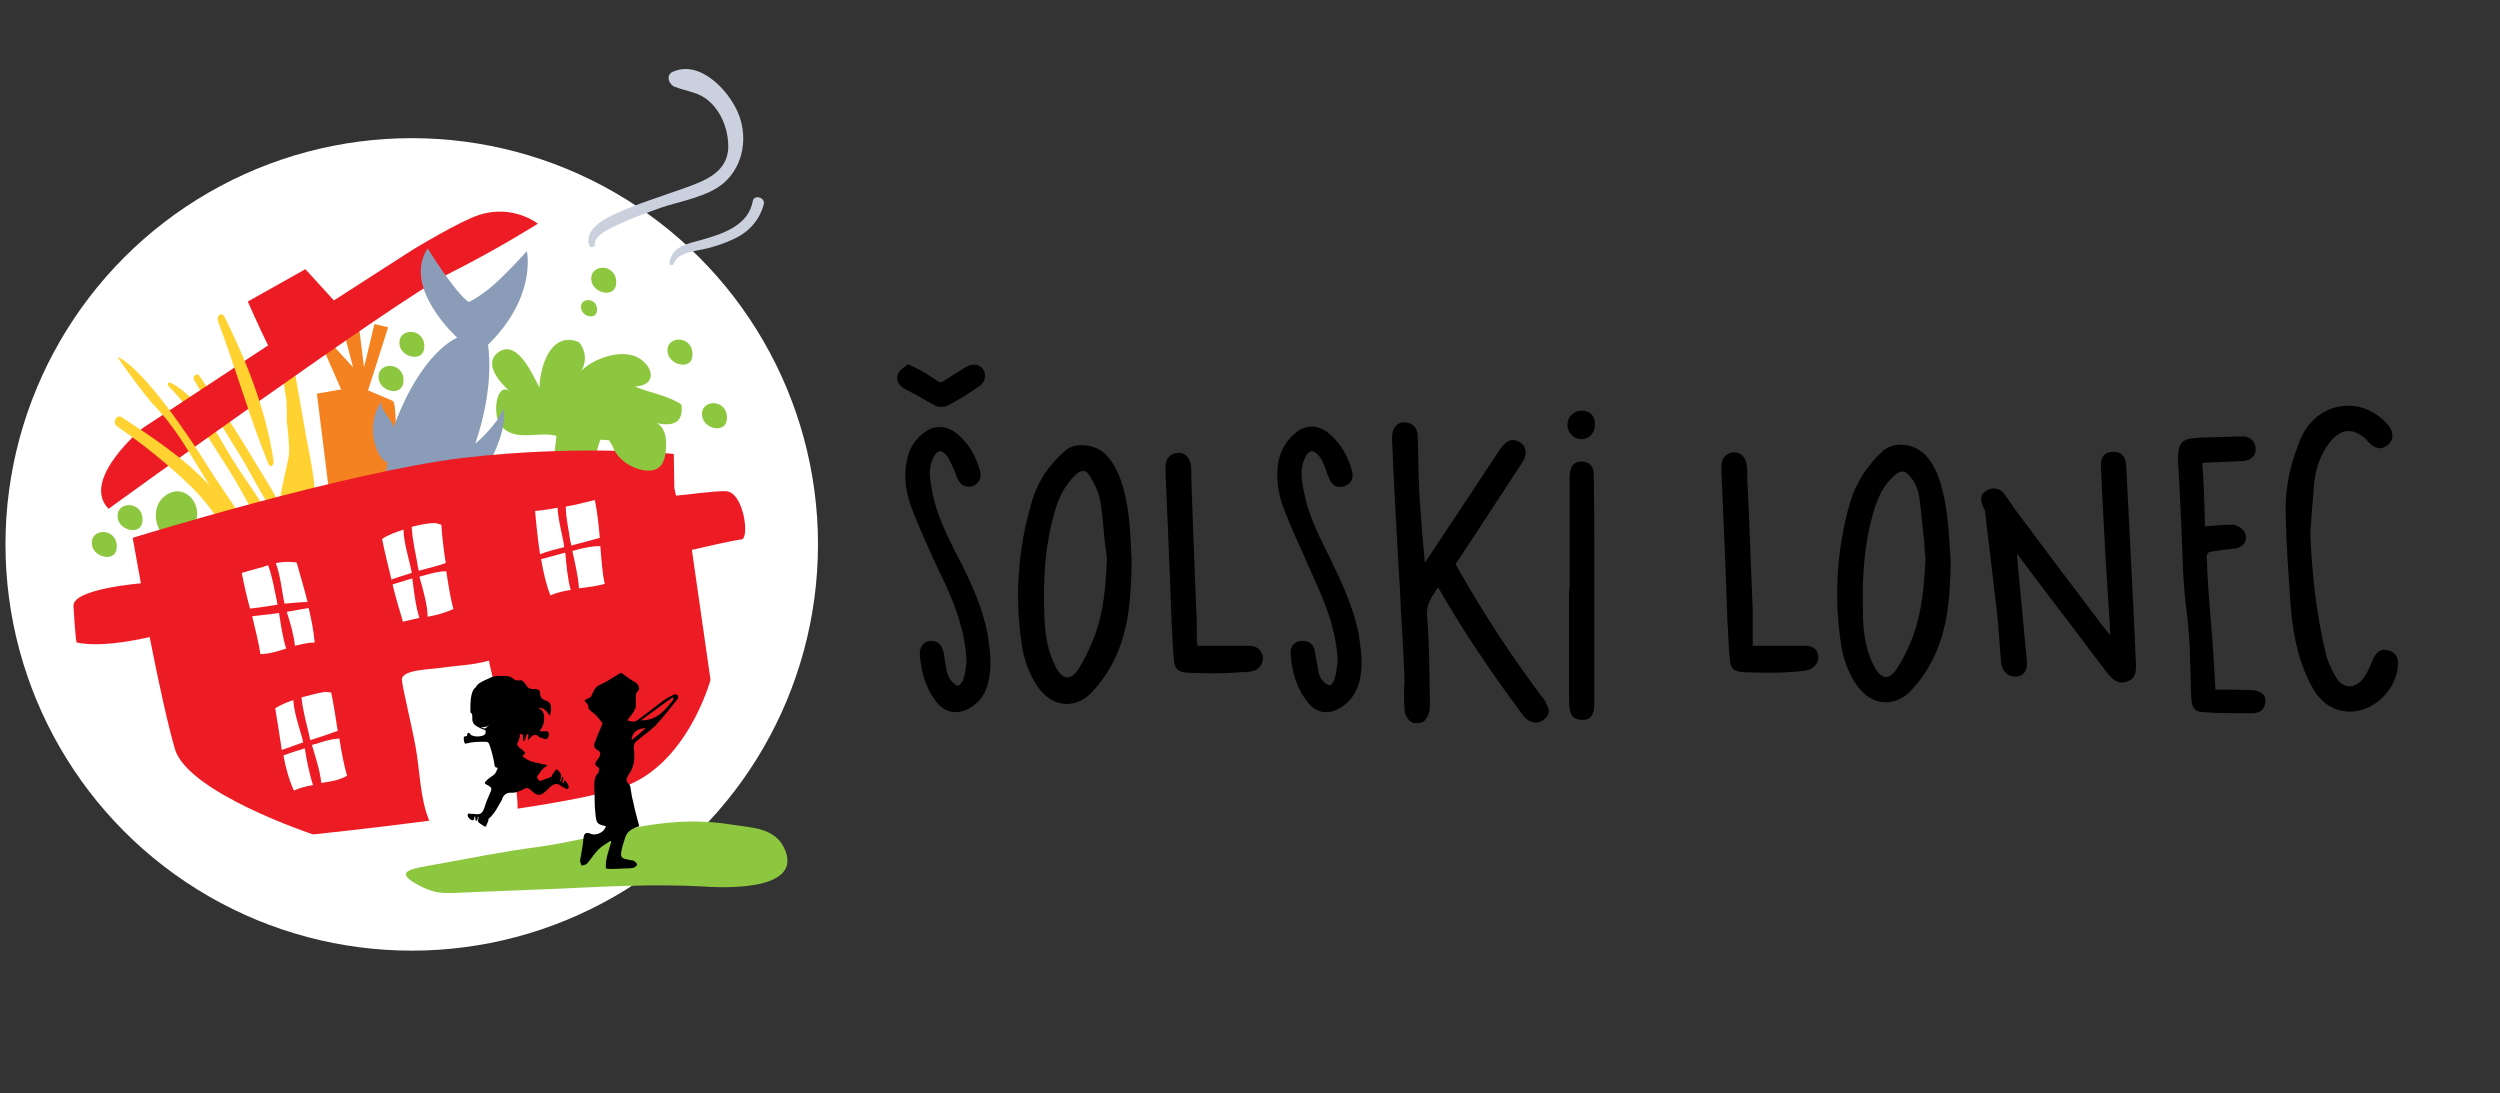 <?xml version="1.0" encoding="utf-8"?>
<!-- Generator: Adobe Illustrator 23.0.3, SVG Export Plug-In . SVG Version: 6.00 Build 0)  -->
<svg version="1.1" id="Layer_1" xmlns="http://www.w3.org/2000/svg" xmlns:xlink="http://www.w3.org/1999/xlink" x="0px" y="0px"
	 viewBox="0 0 456 199.4" style="enable-background:new 0 0 456 199.4;" xml:space="preserve">
<rect x="0" y="0" width="456" height="199.4" fill="#333333" stroke="none"/>
<style type="text/css">
	.st0{fill:#FFFFFF;}
	.st1{fill:#8DC63F;}
	.st2{fill:#F58220;}
	.st3{fill:#FFD131;}
	.st4{fill:#ED1C24;}
	.st5{fill:#8A9CB7;}
	.st6{fill:#CAD0DD;}
	.st7{fill:#FCD037;}
	.st8{fill-rule:evenodd;clip-rule:evenodd;}
</style>
<circle class="st0" cx="75.1" cy="99.3" r="74.1"/>
<g>
	<path class="st1" d="M84.5,162.8c6.6-0.3,10.8-0.4,17.4-0.7c8.4-0.4,17.8-0.9,26.4-0.4c3,0.2,17.7,1,15-6.4
		c-1.6-4.4-6.2-4.3-9.9-4.9c-13.2-2.1-22.4,2.3-35.4,4.1c-6.1,0.8-11.5,1.9-18.7,3.2c-3.8,0.7-7.5,1.1-3.6,3.4
		C79.2,163.1,80.7,163,84.5,162.8"/>
	<path class="st1" d="M124.3,73.8c-2.5-1.7-5.7-2.1-8.5-3.3c4.1-0.2,3.4-3.6,0.7-5.2c-3-1.8-8.4,0.1-10.5,2.4
		c1.1-1.8,0.8-3.9-0.4-5.3c-5.1-2.1-7.1,4.4-7.2,8.3c-1.2-2.2-4.1-9.2-7.7-6.3c-2.4,2,0.3,5.2,2.2,6.9c-2.4-1.6-3.2,4.5-1.5,6.4
		c2.6,3,6.7,0.9,10.1,1.8c-0.1,1.1-1.5,12.8-1.6,12.9c4.6-1.2,6.1-0.6,7.8-4.6c1-2.4,0.8-5.2,1.8-7.6c0.5,0,1.1,0.1,1.6,0.1
		c1.6,3.4,9,7.7,9.3,2c0.2-2.9-0.1-4.4-0.6-5.1C122.5,77.7,124.7,77.4,124.3,73.8"/>
	<path class="st1" d="M21.3,99.6c-0.1-3.5-5.1-3.3-4.5-0.1C17.2,101.8,21.4,102.7,21.3,99.6"/>
	<path class="st1" d="M26,94.7c-0.1-3.5-5.1-3.3-4.5-0.1C21.9,96.9,26.1,97.8,26,94.7"/>
	<path class="st1" d="M33.7,97.5c5.2-3.4,0.4-10.6-3.9-6.8C26.7,93.4,29.2,100.5,33.7,97.5"/>
	<path class="st2" d="M57.8,71.8l4-0.7l3.4-0.7c0,0,5.3,2.2,6.4,2.7c1.2,0.6,0.3,15.3-0.4,18.1c-0.6,2.7-7.7,13.8-9.6,13.9
		c-2,0.1-1.1-11.6-1.1-11.6L57.8,71.8z"/>
	<polygon class="st2" points="58.7,63 63,72.8 66.4,73.5 70.8,59.7 68.3,59.1 66.4,67 64.9,55 61.9,57.4 64.4,67 59.1,61.2 	"/>
	<path class="st3" d="M59.1,100.8c-0.6,1.1-4.1,0.2-5.1,0.8c-1,0.6-4-0.8-4.2-1.3c-0.2-0.5,1-7.6,1.4-9.9c0.3-2.2,1.3-5.9,1.5-7.4
		c0.2-1.5-0.4-6.3-0.4-6.3s0.1-3.8-0.2-4.6c-0.2-0.8-1-8.3-1-8.3l1.9-0.3l2.8,15.9c0,0,1.8,8.9,1.5,9.6C57,89.8,60,99.2,59.1,100.8"
		/>
	<path class="st3" d="M30.7,70.4C35.3,75,38.5,80.7,42,86.1c3.2,5.1,5.8,11.3,9.7,15.7c0.3,0.3,0.9,0,0.7-0.4
		c-1.7-6.2-6.6-12.2-10-17.6c-2.9-4.7-6.1-11.4-11.3-14C30.8,69.6,30.4,70.1,30.7,70.4"/>
	<path class="st3" d="M35.4,69.3c2.5,4.3,5.2,8.6,7.8,12.8c2.9,4.6,5.3,10,8.7,14.2c0.3,0.4,0.9,0.2,0.8-0.3
		c-1.5-4.7-4.7-9.1-7.2-13.4c-2.9-4.8-6-9.4-9.1-14C36,67.9,35,68.6,35.4,69.3"/>
	<path class="st4" d="M87.4,39.2c-3.5,1.1-12.2,6.4-12.2,6.4l-14.3,9.2l-5.2-5.7L45.2,55c0,0,2.1,4.8,3.7,8L26,78.1
		c0,0-11.4,9.4-6.2,14.7c0,0,52.9-38.3,61.9-42.8c9-4.5,16.4-9.2,16.4-9.2S93.6,37.2,87.4,39.2"/>
	<path class="st3" d="M27.7,73.5c4.5,4.6,6.6,8.8,10,14.2c3.2,5.1,5.8,11.3,9.7,15.7c0.3,0.4,0.9,0,0.7-0.4
		c-1.7-6.2-6.6-12.2-10-17.6c-2.9-4.7-11.4-17.7-16.6-20.3c-0.4-0.2,4.6,6.5,4.9,6.8L27.7,73.5z"/>
	<path class="st3" d="M21.4,77.8c4.8,3.3,9.4,7,13.6,11.1c4.3,4.2,6.7,9.1,10.2,13.9c0.4,0.5,1.2,0.3,1.2-0.3
		C46,96.9,41.4,91.9,37.7,88c-4.5-4.7-10-8.3-15.5-11.9C21.2,75.5,20.4,77.1,21.4,77.8"/>
	<path class="st5" d="M91.7,74.3c0.4,1.2-3.6,5.6-5,6.6c3.7-10.9,2.3-18,2.3-18c9-8.8,7.1-17.1,7.1-17.1s-2,2.3-5,5.2
		c-3,2.9-5.6,4.1-5.6,4.1C83,53.4,78,45.3,78,45.3c-4.7,7.2,5.4,16.3,5.4,16.3S76.9,64,71.8,77.9c-0.4-1.6-3-3.7-2.1-4.9
		c-3.5,5-0.7,11.2,1,11.3c-1.6,8.3,4.8,9.2,4.8,9.2c5-3,6.8-0.5,8.9-5.2c1.8-0.4,3.2-1.4,4.2-2.8C90,83.4,92.8,77.3,91.7,74.3"/>
	<path class="st6" d="M122.9,48.1c0.7-2.2,4.3-2.3,6.1-2.8c1.6-0.4,3.1-0.9,4.6-1.6c2.8-1.2,4.9-3.4,5.7-6.4c0.4-1.3-1.8-1.9-2-0.6
		c-0.8,4.5-5.6,6-9.5,7.1c-2.6,0.7-5.3,1.2-5.7,4.2C122.1,48.4,122.8,48.5,122.9,48.1"/>
	<path class="st6" d="M108.5,44.6c-0.1-1.7,2.7-2.9,4-3.5c2.6-1.3,5.3-2.2,8-3.2c3.5-1.2,8.7-2,11.6-4.6c3.6-3.2,4.4-8.6,2.4-13
		c-1.8-4-6.9-9.4-11.8-7.2c-1.3,0.6-0.7,2.3,0.3,2.7c2.5,1,4.5,0.9,6.6,2.9c1.9,1.8,3,4.5,3.2,7.1c0.5,5.5-4,7.1-8.2,8.6
		c-4.2,1.5-8.5,2.8-12.6,4.7c-2.1,1-5.2,2.7-4.6,5.5C107.6,45.3,108.5,45.2,108.5,44.6"/>
	<path class="st7" d="M94.8,61.6C94.8,61.6,94.8,61.5,94.8,61.6C94.8,61.5,94.8,61.6,94.8,61.6"/>
	<path class="st7" d="M93.4,57.7C93.4,57.7,93.4,57.7,93.4,57.7C93.3,57.7,93.3,57.7,93.4,57.7"/>
	<path class="st4" d="M132.4,89.6c-2.1-0.1-7.4,0.7-9.1,0.8l-0.3-1.4l-0.1-6.2c0,0-16.7-1.8-38.3,0.7C63,86.1,24.2,98.1,24.2,98.1
		s0.6,3.4,1.5,8.3c0,0-12.4,1-12.3,4.1c0,0.2,0.4,6.7,0.6,6.7c3.9,0.8,9.3-0.1,13.3-1c1.7,8.7,3.4,16.3,4.6,20.4
		c2.3,8,25.2,15.6,25.2,15.6s9.7-1,21.2-2.5c-1.7-4.1-1.7-9.1-2.5-13.5c-0.7-3.9-2.5-11.2-2.5-12.3c0.1-1.8,5.4-1.8,7.2-2.1
		c3.5-0.5,5.3-0.4,8.7-1.3c-0.2,0.1,5.5,21.7,5.2,27c8-1.2,15.3-2.6,19.1-3.9c11.9-4,16.1-19.6,16.1-19.6l-3.4-23.7
		c1.7-0.4,7.8-1.8,9-1.9C136.8,98.4,135.7,89.7,132.4,89.6 M80.5,95.7c0.1,1.8,0.4,4.4,0.8,7c-1.3,0.5-3.1,0.9-4.9,1.4
		c-0.1-0.4-0.2-0.7-0.2-0.9c-0.3-1.9-1-4.7-1.1-7.1c1.5-0.4,3.1-0.7,4.3-0.7L80.5,95.7z M73.6,96.6c0,2.5,1.3,6.3,1.5,7.9
		c0,0,0,0,0,0c-1.3,0.4-2.6,0.8-3.7,1.2c-0.6-2.6-1.3-5.2-1.7-7.4C70.7,97.6,72.1,97.1,73.6,96.6 M61.6,133.3
		c-1.3,0.5-3.1,1.1-5,1.7c-0.1-0.4-0.2-0.7-0.2-0.9c-0.4-1.8-1.2-4.5-1.4-6.9c1.5-0.4,3-0.8,4.3-1l1.1,0.1
		C60.8,128.1,61.2,130.7,61.6,133.3 M50.2,129.2c0.9-0.6,2.1-1.1,3.3-1.5c0.1,2.5,1.5,6.1,1.8,7.7c0,0,0,0,0,0
		c-1.4,0.5-2.8,1-3.9,1.4C51,134.2,50.6,131.5,50.2,129.2 M57.4,117.2c-1.2,0-2.4,0.3-3.6,0.6c-0.2-2-0.9-4.4-1.5-6.2
		c1.3-0.2,2.7-0.5,4-0.7C56.8,113,57.2,115,57.4,117.2 M54.1,102.6c0.7,2.4,1.4,4.8,2,7.2c-1.2,0-2.7,0.2-4.2,0.3
		c-0.4-1.6-0.7-5.1-1.6-7.4C51.5,102.5,52.6,102.4,54.1,102.6 M46.9,103.7c0.7-0.2,1.4-0.4,2-0.6c0.8,2.1,1.2,4.8,1.6,6.5
		c0,0.2,0.1,0.4,0.1,0.7c-2,0.3-3.8,0.6-5,0.7c-0.6-2.2-1.1-4.4-1.5-6.5L46.9,103.7z M46,112.4c1.2-0.1,2.4-0.3,4.3-0.5
		c0.2,0,0.4-0.1,0.6-0.1c0.3,2,0.7,4.7,1.3,6.5c-1.6,0.5-3.1,1-4.7,1C47.2,117.3,46.6,114.9,46,112.4 M51.7,137.8
		c1.3-0.5,2.6-0.9,3.9-1.3c0.3,2,0.8,4.6,1.5,6.7c-1.2,0.2-2.4,0.5-3.5,1C52.7,142.2,52.1,140,51.7,137.8 M58.6,142.8
		c-0.2-2.1-1.1-4.9-1.7-6.9c0.2-0.1,0.5-0.2,0.7-0.2c1.4-0.5,2.8-0.9,4.3-1c0.4,2.6,0.9,5.1,1.4,6.8
		C61.9,142.3,60.2,142.6,58.6,142.8 M73.5,113.4c-0.6-2-1.3-4.3-1.9-6.8c1.2-0.4,2.4-0.7,3.6-1.1c0.3,2.2,0.6,5.1,1.3,7.2
		C75.7,112.9,74.7,113.1,73.5,113.4 M78,112.5c0-2.1-0.9-5.2-1.5-7.3c0.2-0.1,0.5-0.1,0.7-0.2c1.4-0.4,2.8-0.8,4.2-0.8
		c0.4,2.6,0.8,5.1,1.3,6.9C81.1,111.8,79.6,112.2,78,112.5 M108.5,91.2c0.4,1.9,0.7,4.4,0.9,6.9c-1.3,0.4-3.3,0.9-5.2,1.4
		c-0.1-0.4-0.1-0.7-0.2-0.9c-0.2-1.7-0.8-4.1-0.8-6.2c1.7-0.3,3.3-0.7,4.5-1L108.5,91.2z M101.7,92.6c0.1,2.5,1.1,5.7,1.2,7.2
		c0,0,0,0,0,0c-1.6,0.4-3.2,0.8-4.4,1.3c-0.4-2.7-0.7-5.5-0.9-7.9C98.8,93.1,100.2,92.9,101.7,92.6 M98.7,102
		c1.4-0.4,2.9-0.8,4.4-1.2c0.2,2,0.4,4.7,1,6.8c-1.3,0.2-2.6,0.5-3.7,1C99.6,106.6,99.1,104.3,98.7,102 M105.6,107.3
		c-0.1-2.1-0.8-4.9-1.2-6.8c0.2-0.1,0.5-0.1,0.7-0.2c1.5-0.4,3-0.7,4.4-0.7c0.2,2.6,0.4,5.1,0.8,6.9
		C108.9,106.9,107.3,107.1,105.6,107.3"/>
	<path class="st3" d="M39.8,58.7c3.2,8.5,5.8,17.7,9.2,26c0.3,0.7,1,0.2,0.9-0.6c-1.4-9.5-5.1-18.6-9-26.4
		C40.3,56.8,39.4,57.7,39.8,58.7"/>
	<path class="st1" d="M108.9,56.4c-0.1-2.3-3.3-2.1-2.9-0.1C106.3,57.9,109,58.4,108.9,56.4"/>
	<path class="st1" d="M112.4,51.4c-0.1-3.5-5.1-3.3-4.5-0.1C108.3,53.6,112.5,54.5,112.4,51.4"/>
	<path class="st1" d="M126.3,64.5c-0.1-3.5-5.1-3.3-4.5-0.1C122.3,66.8,126.5,67.6,126.3,64.5"/>
	<path class="st1" d="M132.6,76.1c-0.1-3.5-5.1-3.3-4.5-0.1C128.5,78.4,132.7,79.2,132.6,76.1"/>
	<path class="st1" d="M73.6,69.3c-0.1-3.5-5.1-3.3-4.5-0.1C69.5,71.6,73.7,72.4,73.6,69.3"/>
	<path class="st1" d="M77.4,63.1c-0.1-3.5-5.1-3.3-4.5-0.1C73.3,65.3,77.5,66.2,77.4,63.1"/>
	<path class="st1" d="M117.6,85.8c2.7,0.3,3.8-1.1,3.9-4.5c0.1-3.7-1.7-4.6-4.2-4.8c-2.1-0.2-6.1-1.1-5.9,3.2
		C111.6,83.5,115.2,85.5,117.6,85.8"/>
	<path class="st8" d="M86.4,131.6c0.2,0.2,0.8,0.4,0.9-0.1c0-0.1-0.3,0.1-0.4,0.1c-0.5-0.1-0.7-0.4-0.5-0.9c0.2-0.3,0.1-0.5-0.2-0.6
		c-0.1,0-0.2-0.2-0.3-0.2c0.4,0.5,0.2,1,0.3,1.5c0.2,0.5,0.5,0.9,1,1.2c0.2,0.1,0.5,0.3,0.8,0.4c0.3,0.1,0.6,0.1,0.6,0.5
		c0,0.3-0.2,0.6-0.6,0.7c-0.7,0.2-1.4,0.2-2-0.1c-0.1,0-0.2-0.2-0.3-0.3c-0.1-0.1-0.2-0.2-0.3-0.1c-0.1,0-0.2,0.2-0.2,0.3
		c0.1,0.2-0.1,0.3-0.3,0.3c-0.2,0-0.4,0.1-0.3,0.4c0,0.2,0,0.5,0.1,0.7c0.1,0.3,0.2,0.3,0.4,0.2c1.1-0.3,2.2-0.3,3.4-0.3
		c0.5,0,0.6,0.1,0.8,0.6c0.4,1.2,0.7,2.3,0.9,3.6c0,0.2,0.1,0.5,0.4,0.5c0.2,0,0.2,0.2,0.1,0.3c-0.1,0.3-0.2,0.5-0.4,0.8
		c-0.2,0.2-0.4,0.4-0.6,0.5c-0.3,0.2-0.6,0.4-0.9,0.7c-0.5,0.5-0.5,0.6,0.1,0.9c0.1,0,0.2,0.1,0.2,0.1c0.6,0.4,0.6,0.5,0.4,1.1
		c-0.4,0.9-0.8,1.8-1.1,2.8c0,0.1-0.1,0.2-0.1,0.3c-0.4,0.9-0.7,1.1-1.6,1c-0.4-0.1-0.8,0-1.1-0.1c-0.2-0.1-0.3,0.1-0.3,0.3
		c0,0.4,0.6,1,1,0.9c0.1,0,0.1-0.1,0.2-0.2c0-0.1,0-0.3,0.1-0.5c0.2,0.2,0.1,0.3,0.1,0.5c0,0.1,0,0.3,0.2,0.3c0.2,0,0.1-0.2,0.2-0.3
		c0.1-0.2,0-0.4,0.1-0.5c0.1,0.2,0.1,0.4,0,0.6c-0.1,0.3,0,0.4,0.2,0.6c0.3,0.2,0.6,0.4,0.9,0.6c0.2,0.1,0.4,0.1,0.4-0.1
		c0.1-0.4,0.4-0.7,0.4-1.1c0-0.1,0-0.2,0.1-0.2c1.1-1,1.7-2.3,2.4-3.5c0,0,0,0,0-0.1c0.3-0.8,0.9-1.2,1.8-1.1c0.6,0,1.2-0.2,1.8-0.5
		c0.2-0.1,0.4-0.2,0.6-0.3c0.3-0.1,0.6-0.1,0.9,0.2c0.2,0.2,0.4,0.4,0.7,0.6c0.6,0.5,1.2,0.5,1.8,0c0.4-0.3,0.8-0.7,1.2-1.1
		c0.7-0.6,1.3-0.7,2-0.1c0.3,0.2,0.6,0.3,0.9,0.5c0.2,0.1,0.3,0,0.4-0.2c0.1-0.2,0-0.4-0.1-0.6c-0.1-0.2-0.2-0.4-0.4-0.6
		c-0.1-0.2-0.2-0.2-0.3,0c0,0.2-0.1,0.3-0.3,0.4c-0.1-0.2,0.1-0.4,0.1-0.5c0-0.2,0.1-0.4,0-0.6c0-0.1-0.1-0.1-0.1-0.1
		c-0.1,0-0.1,0.1-0.1,0.2c-0.1,0.2-0.1,0.5-0.4,0.7c0-0.3,0.1-0.4,0.2-0.6c0.1-0.4,0.1-0.7-0.1-1c-0.2-0.2-0.3-0.4-0.4-0.5
		c-0.2-0.2-0.4-0.2-0.5,0c-0.2,0.4-0.6,0.7-0.7,1.1c0,0.1-0.2,0.2-0.3,0.2c-0.5,0.2-1.1,0.4-1.6,0.6c-0.2,0.1-0.4,0-0.5-0.2
		c-0.1-0.2-0.3-0.3-0.2-0.6c0.5-0.7,0.9-1.4,1.7-1.9c0,0,0.1-0.1,0.2-0.1c-0.5-0.2-0.9-0.2-1.3-0.3c-0.8-0.2-1.7-0.3-2.5-0.8
		c-0.2-0.1-0.4-0.3-0.6-0.4c-0.2-0.2-0.2-0.3,0-0.4c0.4-0.4,0.4-0.4-0.1-0.8c-0.3-0.3-0.7-0.5-0.9-0.8c-0.2-0.2-0.2-0.4-0.1-0.6
		c0.2-0.3,0.3-0.7,0.4-1.1c0-0.1,0-0.2,0-0.3c0-0.2,0.1-0.2,0.3-0.2c0.2,0,0.3,0.1,0.3,0.3c0,0.2,0,0.5,0,0.7c0,0.1,0,0.2,0.1,0.3
		c0.1,0,0.2-0.1,0.2-0.2c0.1-0.2,0.2-0.4,0.2-0.6c0.1-0.2,0.1-0.3,0.2-0.4c0-0.1,0.1-0.1,0.2-0.1c0.1,0,0,0.1,0.1,0.2
		c0,0.2-0.1,0.4-0.1,0.6c0,0.1-0.1,0.2,0,0.2c0.1,0.1,0.2,0,0.2-0.1c0.1-0.1,0.3-0.3,0.4-0.4c0.3-0.4,0.9-0.5,1.3-0.1
		c0.2,0.2,0.4,0.3,0.7,0.3c0.1,0,0.1,0.1,0.2,0.1c0.3,0.2,0.6,0.2,0.8-0.1c0.1-0.1,0.2-0.3,0.2-0.4c0.1-0.6-0.1-0.9-0.7-0.8
		c-0.2,0-0.5,0-0.7,0c-0.2,0-0.3-0.1-0.1-0.3c0.2-0.3,0.4-0.6,0.5-1c0.2-0.6,0.2-1.2,0.1-1.8c-0.1-0.4-0.3-0.8-0.7-1
		c-0.1,0-0.2-0.1-0.2-0.2c0.7-0.1,1.4,0.5,2,1.5c0.1-0.6,0.3-1.1,0.2-1.7c0-0.4-0.2-0.7-0.5-0.9c-0.1-0.1-0.3-0.2-0.4-0.2
		c-0.7-0.2-1.1-0.6-1.1-1.4c0-0.5-0.2-0.6-0.7-0.7c-0.2,0-0.4-0.1-0.5,0c-0.6,0-1-0.2-1.3-0.7c-0.1-0.2-0.2-0.3-0.4-0.5
		c-0.2-0.3-0.5-0.5-0.9-0.4c-0.5,0.1-0.9-0.1-1.2-0.4c-0.4-0.3-0.8-0.4-1.3-0.4c-0.5,0-1,0-1.5,0c-0.3,0-0.7,0.1-1,0.2
		c-0.6,0.3-1.2,0.5-1.9,0.9c-0.6,0.3-1.1,0.8-1.2,1.5c0,0.1,0,0.3,0,0.4c0,0.2,0.1,0.2,0.2,0.2c0.5,0,1.3,0.5,1.5,1
		c0.1,0.3,0.2,0.4,0.5,0.6c0.4,0.3,0.6,0.6,0.6,1.1c0,0.5,0.2,1.1,0.2,1.6c0,0.5-0.2,1.1-0.5,1.5c-0.4,0.4-0.5,0.7-1,0.5
		C87.6,132.6,86.7,132.1,86.4,131.6"/>
	<path class="st8" d="M87.6,128.3c0-0.1,0.1-0.3-0.2-0.4c-0.2,0-0.5,0-0.7,0.1c-0.1,0.1-0.1,0.3,0,0.4c0.1,0.2,0.2,0.4,0.2,0.6
		c0,0.1,0,0.2,0.1,0.2c0.1,0,0.2,0,0.2-0.1C87.6,128.9,87.6,128.6,87.6,128.3"/>
	<path class="st8" d="M85.8,129.3c0,0.2,0,0.4,0,0.6c0.1,0.2,0.3,0.2,0.4,0.4c0.1,0.3,0,0.9,0,1.2c0.2,1.4,2.9,1.6,3.4,0.2
		c0.6-1.8,0-5.2-1.9-6.1c-0.5-0.2-0.9-0.3-1.2,0C85.8,126.5,85.8,128.3,85.8,129.3"/>
	<path class="st8" d="M108.8,125.3c0.6-0.5,1.4-0.7,2-1.1c1-0.6,1.9-1.2,2.5-1.5c1,0.7,1.7,1.3,2.5,1.7c0.7,0.4,1,1.2,0.6,1.6
		c-0.2,0.2-0.4,0.5-0.4,0.8c-0.1,0.8,0.1,1.7-0.1,2.4c-0.3,0.8-1,1.5-1.5,2.2c1.4,0.4,1.4,0.3,2.5-0.5c1.4-1.1,2.8-2.1,4.2-3.2
		c0.6-0.4,1.2-0.7,1.8-1c0.2-0.1,0.6,0,0.7,0.1c0.1,0.1,0.1,0.5,0,0.7c-1.3,1.6-2.6,3.3-4,4.8c-1.1,1.1-2.5,2-3.6,3
		c-0.3,0.2-0.4,0.8-0.4,1.1c0.2,1.6,0.2,3.2-0.8,4.7c-0.4,0.6-0.9,1.3,0,2c0.2,0.2,0.2,0.8,0.3,1.2c0.1,0.7,0.2,1.3,0.4,2
		c0.3,1.5,0.7,2.9,1.1,4.4c-1.3,0.4-2.3,1-2.6,2.2c-0.2,0.7-0.5,1.4-0.6,2.1c-0.3,1.3-0.1,1.6,1.2,1.8c0.3,0.1,0.7,0.1,1,0.2
		c0.3,0.2,0.6,0.5,0.6,0.7c0,0.2-0.4,0.5-0.7,0.6c-0.5,0.1-1,0.1-1.4,0.1c-0.7,0-1.4,0.1-2.2,0.1c-0.5,0-0.9,0-1.4-0.1
		c0-0.5,0-1.1,0.1-1.6c0.2-1.1,0.6-2.2,0.9-3.3c-0.1-0.1-0.2-0.1-0.2-0.1c-0.7,0.5-1.5,0.9-2.1,1.5c-0.8,0.8-1.4,1.8-2.1,2.6
		c-0.2,0.2-0.6,0.3-1,0.4c-0.1-0.3-0.3-0.6-0.3-0.9c0.2-1.3,0.5-2.6,0.6-3.9c0.1-1.1,0.4-1.4,1.4-1c1.1,0.4,2.5-0.4,2.7-1.4
		c-1.6-0.4-1.7-0.4-1.9-2.3c-0.2-1.6-0.1-3.3-0.2-4.9c0-0.9,0-1.8,0.7-2.5c0.2-0.2,0.2-0.9,0.1-1c-1.1-0.5-0.5-1.1-0.1-1.6
		c0.4-0.5,0.6-1.2,0-1.5c-1.1-0.6-0.7-1.3-0.4-2c0.4-1.1,0.9-2.1,1.2-3c-0.6-0.7-1-1.3-1.5-1.7c-0.4-0.4-1.1-0.6-1.1-1.4
		c0-0.3-0.5-0.7-0.7-1c0.4-0.3,0.9-0.5,1.2-0.7C108.1,126.4,108.3,125.8,108.8,125.3 M122.9,127.5c-0.1-0.1-0.1-0.2-0.2-0.3
		c-1.9,1.3-3.7,2.7-5.8,4.2C120,131.4,121.4,129.4,122.9,127.5 M115.2,135c0.9-0.7,1.7-1.4,2.6-2.2
		C116.2,132.9,115.3,133.6,115.2,135"/>
</g>
<g>
	<path d="M282,128.1c-0.1-0.1-0.2-0.3-0.3-0.4c-6.1-8.1-11.4-16.2-16.2-24.8l0.1-0.2c0.2-0.2,0.3-0.5,0.5-0.7l2.9-4.4
		c2.9-4.4,5.8-8.9,8.7-13.3c0.5-0.8,0.7-1.6,0.5-2.3c-0.1-0.6-0.5-1.1-1.1-1.4c-1.3-0.7-2.3-0.3-3.4,1.2
		c-3.6,5.5-7.2,10.9-10.8,16.3l-2.5,3.8c-0.1,0.2-0.3,0.5-0.5,0.7c-0.4-3.8-0.7-7.8-1-12.4c-0.1-2.1-0.2-4.3-0.2-6.4
		c0-1.3-0.1-2.6-0.1-3.9c0-1.2-0.3-2.4-1.8-2.8c-0.9-0.2-1.7,0-2.2,0.6c-0.5,0.5-0.7,1.3-0.7,2.2c0.3,7.2,0.7,14.6,1.1,21.8
		c0.2,3.1,0.4,6.2,0.5,9.3c0.2,3.7,0.5,7.5,0.6,11.2c0.1,1.2,0.1,2.4,0,3.5c0,1.2,0,2.5,0.1,3.8c0,0.8,0.6,1.8,1.2,2.2
		c0.3,0.2,0.8,0.2,1,0.2c0.5,0,1.1-0.1,1.4-0.4c0.6-0.6,1-1.6,1-2.5l0-2.2c-0.1-4.7-0.1-9.6-0.5-14.4c-0.2-2.1,0.8-3.5,1.9-5.1
		l0.1-0.2c0,0,0,0,0,0.1c0.2,0.2,0.3,0.4,0.4,0.6c4.3,7.5,9.4,15,14.9,22.4c0.2,0.3,0.5,0.7,0.9,1c0.5,0.4,1,0.6,1.6,0.6
		c0.6,0,1.2-0.2,1.7-0.7c1.2-1.1,0.6-2.2,0.1-2.9L282,128.1z"/>
	<path d="M387.8,84.7c-0.1-1.4-0.9-2.3-2.3-2.3l-0.1,0c-0.7,0-1.2,0.2-1.6,0.6c-0.4,0.4-0.6,1.1-0.6,1.9c0.2,5,0.9,17.9,1.2,22.4
		c0.1,2.1,0.3,4.2,0.4,6.3l0.1,2.3l-1.5-1.9c-5.1-6.7-10.1-13.4-15.2-20.2c-0.4-0.5-0.8-1.1-1.2-1.7c-0.5-0.7-0.9-1.3-1.4-2
		c-0.8-1.1-2.2-1.3-3.3-0.6c-1.1,0.7-1.2,1.7-0.5,3.1c0.1,0.2,0.3,0.5,0.3,0.8l0.4,3.6c0.6,4.7,1.1,9.5,1.7,14.2
		c0.2,2,0.4,4,0.5,5.9c0.1,1.2,0.2,2.5,0.3,3.7c0.1,1.6,1.3,2.7,2.8,2.6c1-0.1,2.1-0.7,1.9-2.9c-0.3-3.2-0.6-6.3-0.9-9.5
		c-0.3-3.2-0.6-6.4-0.9-9.6c0-0.1,0-0.3,0-0.4l4,5.3c4.2,5.5,8.3,11,12.5,16.5c0.9,1.1,1.7,1.7,2.7,1.7c0.3,0,0.6-0.1,0.9-0.2
		c1.7-0.6,1.6-2.1,1.6-3.2C389.2,111.9,388.3,94.3,387.8,84.7"/>
	<path d="M354.2,89c-0.6-2.2-1.4-4.4-3.2-6.2c-1.1-1-2.7-1.7-4.3-1.7c-1.2,0-2.3,0.4-3.1,1c-3,2.7-5.1,6-6.2,9.7
		c-2.3,8.2-2.9,16.6-1.7,25c0.4,3.1,1.3,5.7,2.8,7.9c1.4,2.2,3.4,3.4,5.5,3.4c1.7,0,3.4-0.8,4.8-2.4c1.7-1.8,3.1-4,4.1-6.2
		c2.5-5.4,2.8-11.2,2.9-16.8l0-0.3C355.5,98.1,355.4,93.4,354.2,89 M351.2,101.8c-0.2,4.9-0.6,10.1-2.6,15.1c-0.8,2-1.7,3.7-2.7,5.2
		c-0.6,0.9-1.3,1.4-1.9,1.4c-0.7,0-1.4-0.6-2-1.7c-1.9-3.4-2.2-7.1-2.2-10.3c-0.2-7.3,0.4-12.9,1.9-18c0.9-3.2,2.1-5.3,4-6.9
		c0.5-0.4,0.9-0.6,1.3-0.6c0.4,0,0.8,0.2,1.2,0.7c1.1,1.1,1.8,2.7,2,4.9c0.3,2.4,0.5,4.9,0.8,7.3C351,99.8,351.1,100.8,351.2,101.8"
		/>
	<path d="M204.9,89.1c-0.6-2.2-1.5-4.5-3.3-6.3c-1-1-2.7-1.6-4.3-1.6c-1.2,0-2.2,0.3-3,1c-3.1,2.7-5.2,5.9-6.2,9.7
		c-2.4,8.2-3,16.7-1.8,25.2c0.4,3.2,1.4,5.7,2.8,7.9c1.4,2.2,3.4,3.4,5.5,3.4c1.7,0,3.4-0.8,4.8-2.4c1.7-1.9,3.1-4,4.1-6.2
		c2.5-5.4,2.8-11.3,2.9-16.9l0-0.8C206.2,97.7,206.1,93.3,204.9,89.1 M201.9,101.9c-0.2,4.7-0.5,9.7-2.4,14.5
		c-0.8,2.1-1.8,4.1-2.9,5.8c-1.3,1.9-2.7,1.8-3.9-0.3c-1.7-3.1-2.1-6.6-2.2-9.3c-0.3-7.4,0.2-13.4,1.8-19c0.9-3.2,2.1-5.3,3.9-7
		c0.5-0.5,1-0.7,1.4-0.7c0.4,0,0.8,0.3,1.1,0.8c1.1,1.7,1.7,3.3,2,4.7c0.4,2.5,0.6,5,0.8,7.4C201.7,99.9,201.8,100.9,201.9,101.9"/>
	<path d="M435.5,118.6c-1.1-0.3-2,0.2-2.6,1.5c-0.1,0.2-0.2,0.5-0.3,0.7c-0.4,1-0.9,2.1-1.5,2.9c-0.8,1-1.7,1.5-2.5,1.5
		c-1,0-1.9-0.6-2.6-1.8c-0.8-1.4-1.5-2.9-1.8-4.3c-1.6-6.7-2.5-13.9-2.8-21.9c0.1-1,0.1-1.9,0.2-2.9c0.2-2,0.3-4.1,0.5-6.1
		c0.3-3,1.3-5.6,3-7.7c1.8-2.2,3.9-2.5,6.1-0.7c0.3,0.2,0.5,0.4,0.7,0.7c0.2,0.2,0.4,0.4,0.5,0.5c1.1,1,2.2,1,3.2,0.1
		c1-0.9,1-2.2,0.2-3.3c-1.9-2.4-4.6-3.8-7.5-3.8c-3.4,0-6.5,1.9-8.2,5.1c-0.3,0.6-0.6,1.2-0.8,1.8c-1.7,4.2-2.5,8.5-2.4,12.7
		c0.1,5.4,0.5,11.3,1,17.9c0.5,5.3,1.6,9.5,3.5,13.2c1.5,3,3.5,4.6,6.1,5c0.4,0.1,0.7,0.1,1.1,0.1c2.2,0,4.4-1,6.1-2.7
		c1.7-1.7,2.7-4,2.7-6.2C437.4,119.7,436.8,118.9,435.5,118.6"/>
	<path d="M411,125.9c-0.9,0-2-0.1-3.3-0.1c-0.6,0-1.3,0-1.9,0c-0.6,0-1.1,0-1.7,0c0,0,0,0,0-0.1c-0.3-5.2-0.5-8.6-0.8-11.9
		c-0.3-3.6-0.6-6.9-0.8-12.5c0-0.1,0.3-0.5,0.4-0.6c1.5-0.3,3.1-0.5,4.5-0.6c1-0.1,1.8-0.6,2.1-1.3c0.3-0.6,0.2-1.3-0.2-1.9
		c-0.4-0.6-1.4-1.2-2.1-1.2l-0.1,0c-1.2,0-2.5,0.1-3.7,0.2c-0.4,0-0.8,0.1-1.2,0.1l-0.1-3.4c-0.1-2.7-0.2-5.4-0.4-8.1c0,0,0,0,0,0
		c0.1,0,0.1-0.1,0.2-0.1c2.4-0.1,4.8-0.2,7.1-0.3c0.9,0,1.7-0.4,2.1-1c0.4-0.5,0.4-1.3,0.2-2c-0.4-1-1.2-1.5-2.3-1.5l-0.1,0
		c-1.2,0-2.5,0.1-3.7,0.1c-1,0-2,0.1-3,0.1l-0.3,0c-1.9,0.1-3.1,0.1-3.9,0.9c-0.6,0.7-0.8,1.8-0.7,4.1c0.3,3.9,0.4,7.9,0.6,11.7
		c0.1,2.6,0.2,5.2,0.3,7.8c0.2,3.6,0.4,5.3,0.6,6.9c0.2,1.6,0.4,3.2,0.6,6.8c0.1,2.1,0.1,4.2,0.2,6.2c0,1,0,2.1,0.1,3.1
		c0,1.7,0.7,2.6,2.1,2.6c2.9,0.2,5.8,0.2,9.1,0.2h0c0.7,0,1.6-0.3,1.9-0.9c0.4-0.6,0.6-1.6,0.2-2.3
		C412.7,126.4,411.7,125.9,411,125.9 M410.8,129.9"/>
	<path d="M174.8,101.7l-0.6-1.1c-1.7-3.5-3.5-7.1-4.2-11.1l0-0.1c-0.4-1.9-0.7-3.8,0.1-5.6c0.4-1,0.9-1.5,1.4-1.5
		c0.4,0,0.9,0.4,1.4,1.1c0.5,0.8,0.9,1.8,1.3,2.7c0.1,0.4,0.3,0.8,0.4,1.1c0.6,1.3,1.5,1.8,2.7,1.5c1.2-0.4,1.8-1.5,1.5-2.7
		c-0.8-2.8-2-4.9-3.9-6.6c-2-1.8-4.3-2-6.2-0.6c-1.8,1.3-2.9,3-3.3,5.3c-0.6,2.9-0.2,6,1.2,9.4c1.5,3.7,3.1,7.3,4.8,10.9l1.1,2.3
		c1.7,3.8,3.6,8.5,3.8,14.1c0,0.2-0.1,0.4-0.1,0.7c-0.1,0.7-0.2,1.6-0.5,2.4c-0.1,0.5-0.6,1.1-1,1.2c-0.2,0-0.7-0.4-1.1-0.8
		c-0.4-0.4-0.6-1-0.8-1.5c-0.3-1-0.4-2.1-0.6-3.3c-0.2-1.6-1-2.6-2.3-2.6l-0.1,0c-0.6,0-1.1,0.3-1.5,0.7c-0.4,0.5-0.6,1.2-0.5,2.1
		c0.3,3.3,1.2,6,2.9,8.2c1,1.3,2.2,2,3.6,2c0.9,0,1.8-0.3,2.7-0.8c1.6-1,2.7-2.4,3.2-4.4c0.8-3.1,0.4-6-0.1-9.3
		C179.1,110.5,177,106,174.8,101.7"/>
	<path d="M242.5,101.6l-0.4-0.8c-1.8-3.6-3.6-7.3-4.3-11.3c-0.4-2-0.7-3.8,0.1-5.7c0.4-1,0.9-1.5,1.4-1.5c0.4,0,0.9,0.4,1.4,1
		c0.6,0.8,1,1.9,1.3,2.9c0.1,0.3,0.3,0.7,0.4,1c0.6,1.4,1.5,1.9,2.8,1.5c1.2-0.4,1.8-1.5,1.4-2.8c-0.7-2.7-2-4.8-3.8-6.5
		c-2.1-1.9-4.3-2.1-6.3-0.6c-1.7,1.3-2.8,3.1-3.3,5.3c-0.5,2.9-0.2,5.9,1.2,9.3c1.4,3.6,3.1,7.1,4.6,10.6c0.4,0.9,0.8,1.8,1.2,2.7
		c1.7,3.8,3.6,8.5,3.8,14.1c0,0.2-0.1,0.4-0.1,0.6c-0.1,0.7-0.2,1.6-0.5,2.5c-0.1,0.5-0.6,1.1-0.8,1.1c-0.4,0-1-0.4-1.3-0.8
		c-0.4-0.4-0.7-1-0.8-1.7c-0.2-0.9-0.3-1.8-0.5-2.7c-0.1-0.4-0.1-0.7-0.2-1.1c-0.2-1.2-1-1.8-2.2-1.8l-0.2,0c-1.3,0.1-2,0.9-2,2.2
		c0.2,3.6,1.2,6.6,3.2,9.1c0.9,1.1,2,1.7,3.3,1.7c0.8,0,1.6-0.2,2.4-0.7c1.8-1,2.9-2.5,3.6-4.6c0.8-3,0.4-5.9-0.1-9.1
		C246.8,110.5,244.6,106,242.5,101.6"/>
	<path d="M227.7,117.8L227.7,117.8c-1.4,0-2.7,0-4,0l-5.3,0c0-0.3,0-0.6-0.1-0.9c0-0.7,0-1.4,0-2.1c0-1.2,0-2.3-0.1-3.5
		c-0.2-5.1-0.4-10.2-0.6-15.4l-0.3-8.5c0-0.3,0-0.6,0-1c0-0.5,0-1.1-0.1-1.6c-0.2-1.4-1.1-2.3-2.4-2.2c-1.3,0.1-2.2,1-2.2,2.5
		c0,0.5,0,1,0,1.4c0.4,9.1,0.8,18.2,1.1,27.3l0.1,1.4c0.1,1.6,0.1,3.3,0.3,5c0.1,1.8,0.8,2.4,2.5,2.5c1.1,0,2.3,0.1,3.6,0.1
		c0.8,0,1.5,0,2.3,0c1.3,0,2.7-0.1,4-0.2l0.7,0c0.4,0,0.9-0.1,1.3-0.2c1.3-0.3,2.1-1.6,1.8-2.8C229.8,118,228.7,117.8,227.7,117.8"
		/>
	<path d="M329.2,117.8L329.2,117.8c-1.4,0-2.7,0-4,0l-5.5,0c0-0.6,0-1.2,0-1.7c0-1.6,0-3.2,0-4.8c-0.2-5.8-0.5-11.7-0.7-17.5
		l-0.3-6.5c0-0.3,0-0.6,0-0.9c0-0.5,0-1.1-0.1-1.6c-0.2-1.5-1.1-2.3-2.4-2.3c-1.3,0.1-2.2,1-2.2,2.5c0,0.5,0,1,0,1.4
		c0.4,9.1,0.8,18.2,1.1,27.3l0.1,1.4c0.1,1.6,0.1,3.3,0.3,5c0.1,1.8,0.7,2.4,2.5,2.5c1.1,0,2.3,0.1,3.5,0.1c0.6,0,1.3,0,1.9,0
		c1.4,0,2.9-0.1,4.3-0.2l0.9-0.1c0.4,0,0.8-0.1,1.2-0.2c1.3-0.4,2.1-1.6,1.8-2.8C331.3,118,330.1,117.8,329.2,117.8"/>
	<path d="M288.6,84.2c-0.1,0-0.3,0-0.4,0c-1.3,0.1-1.9,1.1-1.9,2.8c0,5.2,0,10.4,0,15.5l0,4.9h-0.1v0.3c0,2,0,3.9,0,5.9
		c0,4.7,0,9.6,0,14.3c0,2.7,0.8,3.3,2.3,3.4c0.1,0,0.1,0,0.2,0c1.9,0,2.1-1.6,2.1-3.3c0-4,0-8,0-12c0-5.3,0-10.7,0-16
		c0-3.8,0-8-0.1-13.2C290.8,84.6,289.4,84.2,288.6,84.2"/>
	<path d="M170.6,74c0.3,0.2,0.7,0.2,1.1,0.2c0.5,0,1-0.1,1.3-0.3c1.7-0.9,3.3-1.9,4.8-2.9l0.6-0.4c1.2-0.7,1.6-2,1-3.1
		c-0.6-1.1-2-1.3-3.3-0.5c-1.5,0.9-2.7,1.7-3.8,2.4c-0.6,0.4-0.8,0.4-1.3,0.1c-1-0.7-2.1-1.4-3.2-2l-0.4-0.2c-0.3-0.2-0.6-0.3-1-0.5
		c-0.2-0.1-0.4-0.2-0.6-0.3l-0.2-0.1l-0.2,0.2c-0.2,0.1-0.3,0.3-0.5,0.4c-0.4,0.3-0.9,0.7-1.1,1.2c-0.4,0.9-0.1,1.9,1,2.6l0.5,0.3
		C167.2,72,168.9,73.1,170.6,74"/>
	<path d="M288.5,74.9L288.5,74.9c-0.8,0-1.4,0.3-1.9,0.8c-0.5,0.5-0.7,1.2-0.7,1.9c0.1,1.4,1.2,2.5,2.5,2.5l0.1,0
		c1.4,0,2.5-1.2,2.4-2.7C291,75.9,290,74.9,288.5,74.9 M288.5,79.8L288.5,79.8L288.5,79.8L288.5,79.8z"/>
</g>
</svg>
